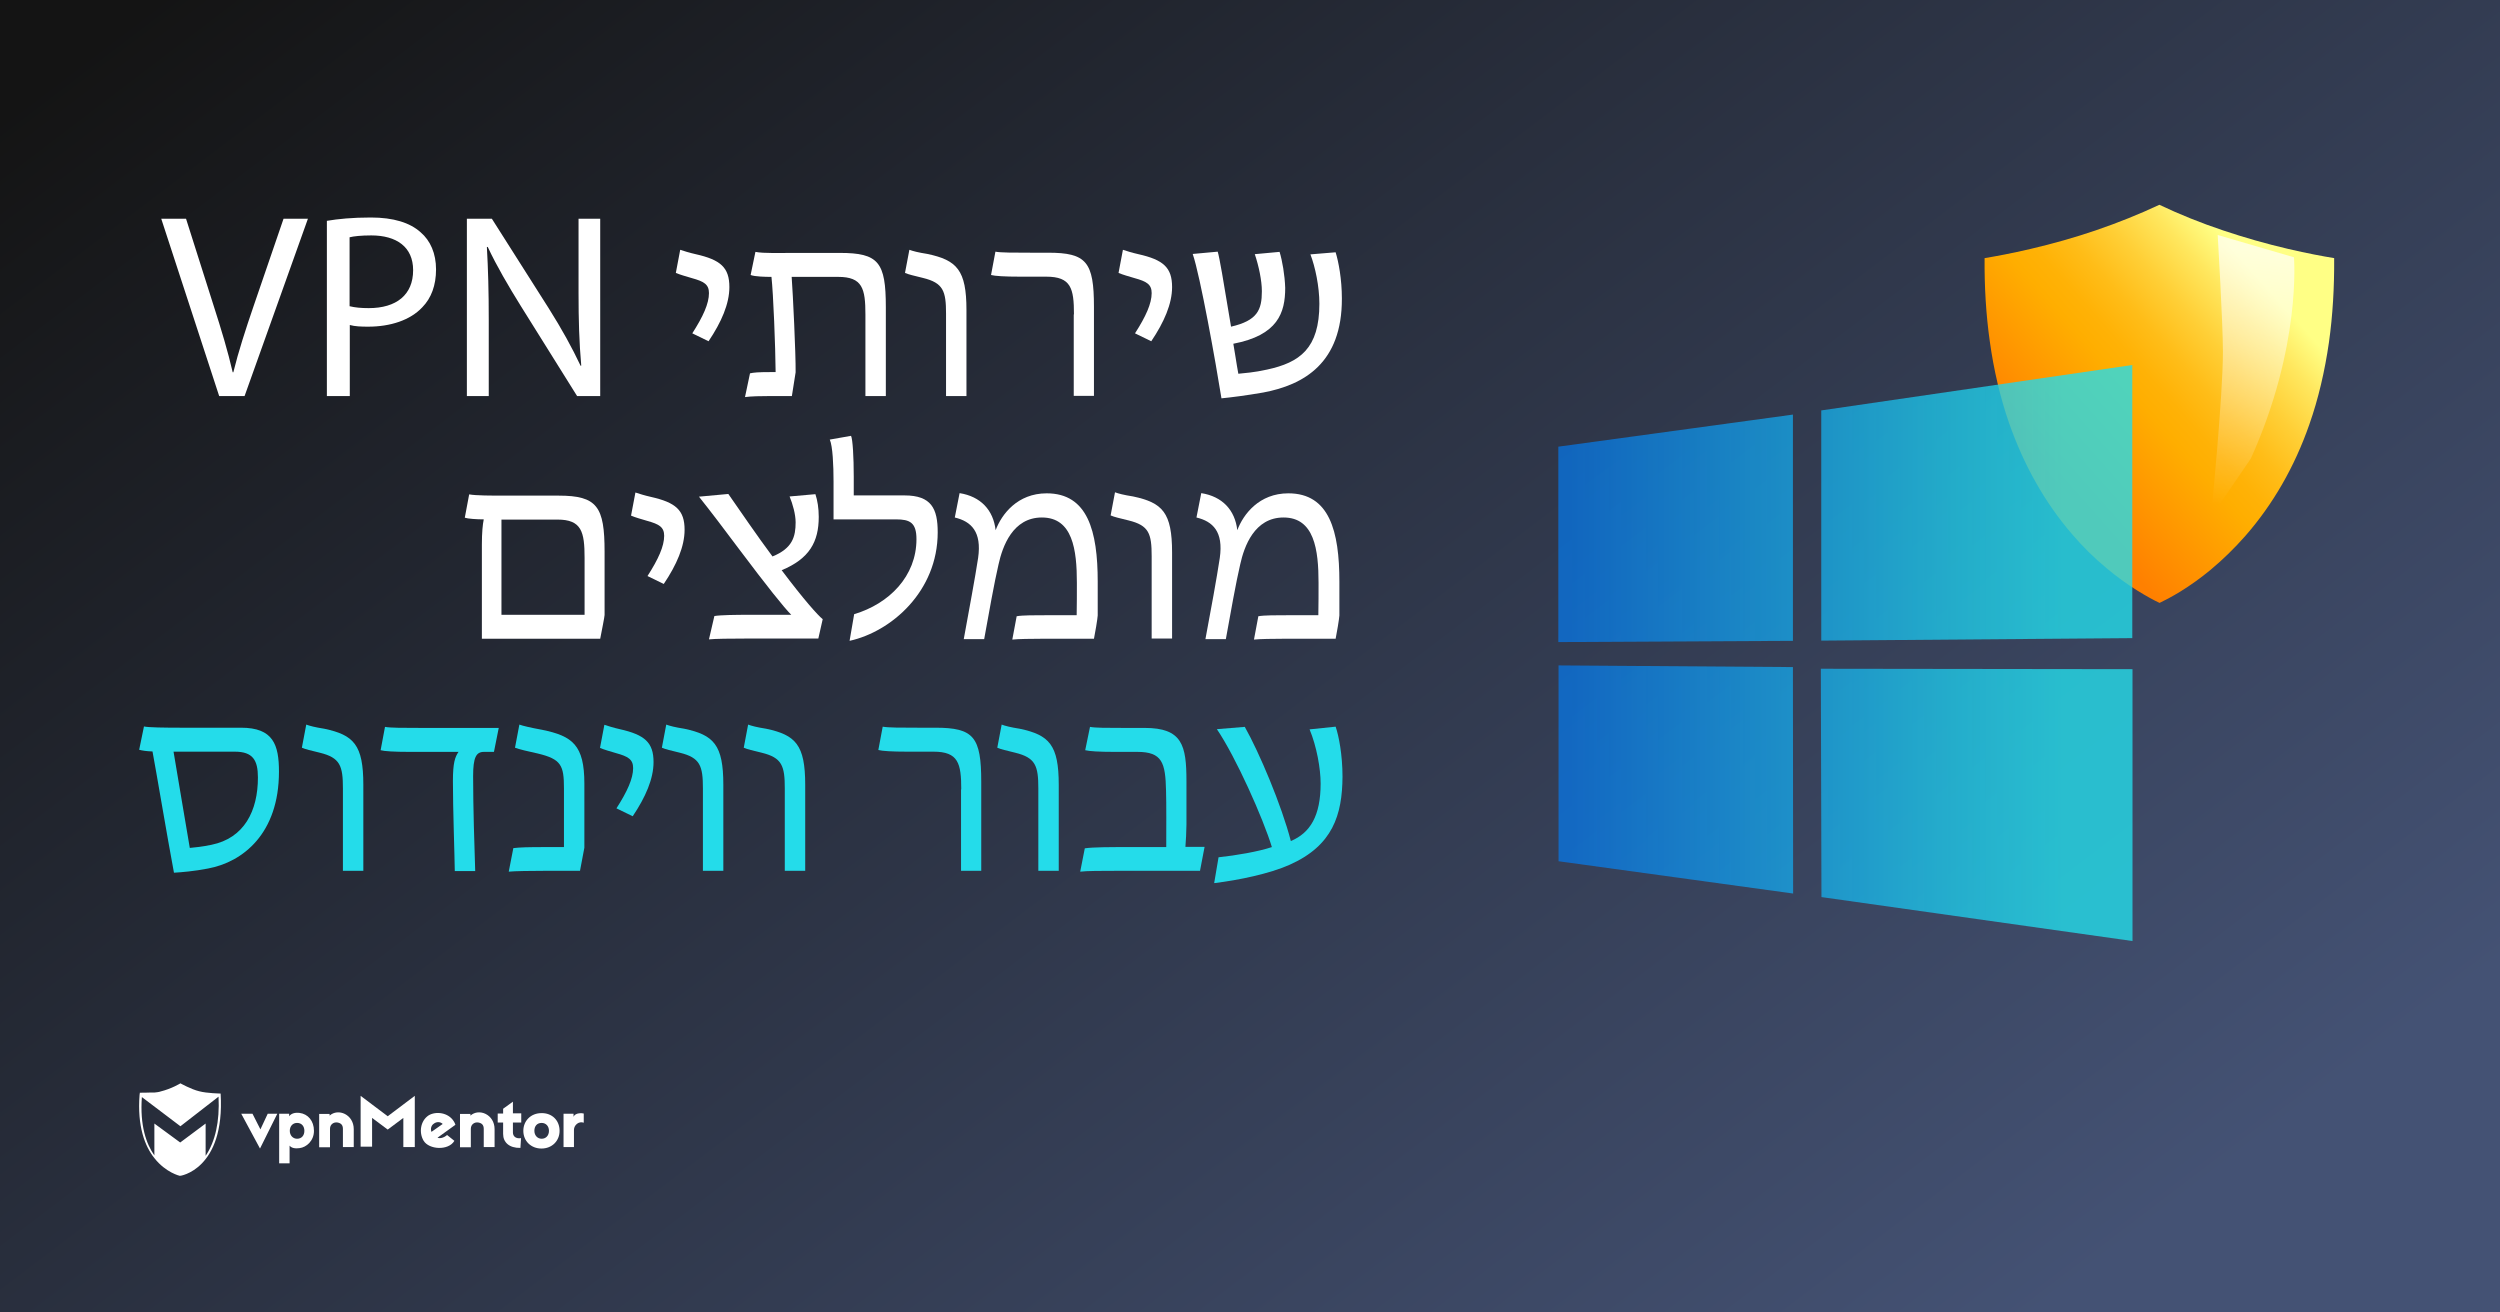 <?xml version="1.0" encoding="utf-8"?>
<!-- Generator: Adobe Illustrator 18.0.0, SVG Export Plug-In . SVG Version: 6.00 Build 0)  -->
<!DOCTYPE svg PUBLIC "-//W3C//DTD SVG 1.1//EN" "http://www.w3.org/Graphics/SVG/1.1/DTD/svg11.dtd">
<svg version="1.1" id="Layer_1" xmlns="http://www.w3.org/2000/svg" xmlns:xlink="http://www.w3.org/1999/xlink" x="0px" y="0px"
	 viewBox="0 0 1200 630" enable-background="new 0 0 1200 630" xml:space="preserve">
<rect x="0" y="0" width="1200" height="630" fill="#333333" stroke="none"/>
<linearGradient id="SVGID_1_" gradientUnits="userSpaceOnUse" x1="255.01" y1="768.884" x2="891.176" y2="-68.083" gradientTransform="matrix(1 0 0 -1 0 630)">
	<stop  offset="0" style="stop-color:#141414"/>
	<stop  offset="1" style="stop-color:#445274"/>
</linearGradient>
<rect fill="url(#SVGID_1_)" width="1200" height="630"/>
<g>
	<g>
		<g>
			<g>
				
					<linearGradient id="SVGID_2_" gradientUnits="userSpaceOnUse" x1="1082.671" y1="498.489" x2="978.389" y2="406.012" gradientTransform="matrix(1 0 0 -1 0 630)">
					<stop  offset="0" style="stop-color:#FFFF85"/>
					<stop  offset="0.119" style="stop-color:#FFE75E"/>
					<stop  offset="0.264" style="stop-color:#FFCF36"/>
					<stop  offset="0.396" style="stop-color:#FFBD18"/>
					<stop  offset="0.509" style="stop-color:#FFB206"/>
					<stop  offset="0.591" style="stop-color:#FFAE00"/>
					<stop  offset="1" style="stop-color:#FF8000"/>
				</linearGradient>
				<path fill="url(#SVGID_2_)" d="M952.6,123.9c5.5-0.9,13-2.3,22-4.4c10.7-2.5,21.3-5.5,31.3-8.9c10.8-3.7,21-7.8,30.6-12.3
					c9.5,4.5,19.8,8.7,30.6,12.3c10.1,3.4,20.6,6.4,31.3,8.9c9,2.1,16.5,3.5,22,4.4c0.1,14.1-0.7,27.6-2.5,40.4
					c-2,13.9-5.1,27.2-9.4,39.4c-7.1,20.4-17.5,38.4-30.7,53.5c-5.2,5.9-10.8,11.4-16.7,16.3c-4.7,3.9-9.6,7.4-14.6,10.5
					c-4.1,2.5-7.6,4.3-9.9,5.4c-2.6-1.2-6.3-3.2-10.8-6c-5-3.1-9.9-6.7-14.7-10.7c-5.9-4.9-11.5-10.4-16.6-16.4
					c-13-15.1-23.1-33.1-30.2-53.4c-4.2-12.2-7.3-25.3-9.2-39.1C953.3,151.2,952.5,137.8,952.6,123.9z"/>
			</g>
			
				<linearGradient id="SVGID_3_" gradientUnits="userSpaceOnUse" x1="-2503.18" y1="695.971" x2="-2503.933" y2="577.462" gradientTransform="matrix(-0.992 -0.129 0.134 -1.024 -1491.624 511.122)">
				<stop  offset="0" style="stop-color:#FFFFFF"/>
				<stop  offset="1" style="stop-color:#FFFFFF;stop-opacity:0"/>
			</linearGradient>
			<path opacity="0.7" fill="url(#SVGID_3_)" enable-background="new    " d="M1061.3,248.1l19.1-28c24.4-54,20.7-96.6,20.7-96.6
				l-36.6-10.7c0,0,2.5,42.5,2.5,55.8C1067.1,189.3,1061.3,248.1,1061.3,248.1z"/>
		</g>
	</g>
	
		<linearGradient id="SVGID_4_" gradientUnits="userSpaceOnUse" x1="748" y1="316.55" x2="990.563" y2="316.55" gradientTransform="matrix(1 0 0 -1 0 630)">
		<stop  offset="2.040816e-002" style="stop-color:#0080FF;stop-opacity:0.8"/>
		<stop  offset="0.39" style="stop-color:#10A8F6;stop-opacity:0.875"/>
		<stop  offset="0.789" style="stop-color:#1ECEED;stop-opacity:0.957"/>
		<stop  offset="1" style="stop-color:#24DCEA"/>
	</linearGradient>
	<path opacity="0.8" fill="url(#SVGID_4_)" enable-background="new    " d="M748,214.4L860.6,199v108.6L748,308.2V214.4z
		 M860.6,320.2l0.1,108.7l-112.6-15.5v-94L860.6,320.2z M874.2,197l149.3-21.8v131.1l-149.3,1.2V197z M1023.6,321.2v130.5
		l-149.3-21.1L874,321L1023.6,321.2z"/>
</g>
<g>
	<g>
		<path fill="#FFFFFF" d="M124.8,551.3l-9-16.7h5.4l3.8,7.5l3.5-7.5h4.6L124.8,551.3z"/>
		<path fill="#FFFFFF" d="M150.7,542.8c0,4.8-3.6,7.9-6.9,8.3c-2,0.3-3.9,0-4.8-1.2v8.5h-5v-23.8h4.8v1.2c0.9-1.3,2.8-1.9,5-1.6
			C147.8,534.7,150.7,538,150.7,542.8z M139.1,542.8c0,2.2,1.5,3.8,3.5,3.8c2.2,0,3.5-1.6,3.5-3.8s-1.3-3.8-3.5-3.8
			C140.5,539,139.1,540.6,139.1,542.8z"/>
		<path fill="#FFFFFF" d="M169.8,542v8.6h-5.2v-8.7c0-1.9-0.9-2.8-2.6-3.1s-3.6,0.8-3.6,3v8.9h-5.2v-16h5v0.8
			C162.3,531.8,169.8,534.9,169.8,542z"/>
		<path fill="#FFFFFF" d="M199.1,550.6h-5.5v-14l-7.5,5.6l-7.5-5.6v13.8h-5.5V526l13,9.8l13-9.8V550.6L199.1,550.6z"/>
		<path fill="#FFFFFF" d="M217.8,538.2c0.3,0.4,0.7,1.3,0.8,1.7l-8.6,6.2c1.1,0.5,3,0.1,4.6-1.3l3.5,2.8c-2.8,4.8-12.2,4.3-14.8-0.1
			c-2.3-3.9-1.5-9.5,2.4-12.1C209.1,533.3,215.1,533.9,217.8,538.2z M207.1,543.3l5.4-3.8c-1.2-1.2-3.1-1.1-4.3-0.1
			C207.1,540.1,206.5,541.7,207.1,543.3z"/>
		<path fill="#FFFFFF" d="M250.2,538.8h-4v4.8c0,1.9,1.5,3.1,3.9,2.7l-0.3,4.7c-5.4,0.1-8.3-2.7-8.3-6.7v-5.5h-2.6v-4.3h2.6v-2.3
			l4.7-3.4v5.6h4L250.2,538.8L250.2,538.8z"/>
		<path fill="#FFFFFF" d="M268.6,542.8c0,4.8-3.6,8.5-8.7,8.5c-5,0-8.7-3.6-8.7-8.5c0-4.8,3.6-8.5,8.7-8.5
			C265,534.2,268.6,537.8,268.6,542.8z M256.5,542.8c0,2.2,1.5,3.8,3.5,3.8s3.5-1.5,3.5-3.8S262,539,260,539
			C257.8,539,256.5,540.5,256.5,542.8z"/>
		<path fill="#FFFFFF" d="M280.2,534.5v4.4c-2.4-0.9-4.7,1.2-4.7,3.4v8.3h-5v-16h4.8v1.5C276.1,533.9,279.8,534.3,280.2,534.5z"/>
		<path fill="#FFFFFF" d="M237.4,542v8.6h-5.2v-8.7c0-1.9-0.9-2.8-2.6-3.1s-3.6,0.8-3.6,3v8.9h-5.2v-16h5v0.8
			C229.9,531.8,237.4,534.9,237.4,542z"/>
		<path fill="#FFFFFF" d="M105.9,524.9c0,0-6.6-0.1-10.3-1.1c-3.8-0.9-9-3.8-9-3.8l0,0l0,0c0,0-4.2,2.6-9.5,3.9
			c-0.8,0.3-1.9,0.4-2.8,0.5c0,0,0,0-0.1,0c-0.3,0-0.4,0-0.7,0c-0.1,0-0.1,0-0.3,0c-0.1,0-0.3,0-0.4,0c-2.3,0.1-4.6,0.1-5.4,0.1
			c-0.1,0-0.3,0-0.3,0l0,0l0,0c0,0.3,0,0.7-0.1,0.9l0,0c-1.2,15.3,2.6,24.9,7.1,30.5l0,0c5.5,7,12.2,8.5,12.2,8.5l0,0l0,0
			C86.2,564.6,108.1,561.5,105.9,524.9z M98.7,554.8v-15.5l-12.2,9.1l-12.4-9.1v15.3c-3.9-5.5-7-14.4-6-28l18.5,14l18.3-14.2
			C105.5,538.4,103.3,548,98.7,554.8z"/>
	</g>
</g>
<g>
	<path fill="#FFFFFF" d="M105.2,190.1L77.4,105h11.9l13.3,41.9c3.7,11.5,6.8,21.8,9.1,31.8h0.3c2.4-9.8,5.9-20.6,9.7-31.7l14.4-42
		h11.7l-30.4,85.1H105.2z"/>
	<path fill="#FFFFFF" d="M156.9,106c5.3-0.9,12.2-1.6,21.1-1.6c10.9,0,18.8,2.5,23.9,7.1c4.7,4,7.4,10.2,7.4,17.8
		c0,7.7-2.3,13.8-6.6,18.2c-5.8,6.2-15.3,9.3-26,9.3c-3.3,0-6.3-0.1-8.8-0.8v34.1h-11V106z M167.9,147c2.4,0.6,5.4,0.9,9.1,0.9
		c13.3,0,21.3-6.4,21.3-18.2c0-11.2-8-16.7-20.1-16.7c-4.8,0-8.5,0.4-10.4,0.9V147z"/>
	<path fill="#FFFFFF" d="M224.1,190.1V105h12l27.3,43c6.3,10,11.2,18.9,15.3,27.6l0.3-0.1c-1-11.4-1.3-21.7-1.3-35V105h10.4v85.1
		h-11.1l-27-43.2c-5.9-9.5-11.6-19.2-15.9-28.4l-0.4,0.1c0.6,10.7,0.9,21,0.9,35.1v36.4H224.1z"/>
	<path fill="#FFFFFF" d="M332.3,160c5.2-8.1,8-14.3,8-19.3c0-4.2-2.4-5.6-8.2-7.2c-3-0.9-5.6-1.6-7.7-2.5l2.1-11.1
		c1.8,0.6,4.3,1.4,7.4,2.1c12,2.7,16.2,6.4,16.2,15.8c0,8-3.8,16.8-10,26L332.3,160z"/>
	<path fill="#FFFFFF" d="M360,179.2c1.9-0.4,3.7-0.6,10.4-0.6h1.9c-0.1-12.2-1.1-37.6-2-45.7h-0.4c-2.3,0-7.6-0.1-9.6-0.9l2.3-11.1
		c3.9,0.8,12.1,0.5,19.8,0.5h20.7c18.6,0,22.1,4.4,22.1,26v42.7h-9.8v-39.1c0-12.5-1.4-18.1-13.1-18.1H380c0.6,8.1,2,37,1.9,45.8
		l-1.8,11.4h-10c-5,0-9.6,0.1-12.5,0.5L360,179.2z"/>
	<path fill="#FFFFFF" d="M454.1,150.6c0-10.9-1.3-14.8-11.1-17.2c-4.4-1.1-6.8-1.6-8.6-2.4l2.1-11.1c1.6,0.6,4.2,1.3,8.7,2
		c14.1,3,18.7,7.7,18.7,26.9v41.3h-9.8V150.6z"/>
	<path fill="#FFFFFF" d="M515.5,150.9c0-12.5-1.4-18.1-13.3-18.1h-12.5c-7.4,0-12.2-0.3-14-0.8l2.1-11.2c2.5,0.5,9,0.5,17.5,0.5h7.8
		c18.4,0,22,4.4,22,26v42.7h-9.7V150.9z"/>
	<path fill="#FFFFFF" d="M544.8,160c5.2-8.1,8-14.3,8-19.3c0-4.2-2.4-5.6-8.2-7.2c-3-0.9-5.6-1.6-7.7-2.5l2.1-11.1
		c1.8,0.6,4.3,1.4,7.4,2.1c12,2.7,16.2,6.4,16.2,15.8c0,8-3.8,16.8-10,26L544.8,160z"/>
	<path fill="#FFFFFF" d="M572.5,121.9l12-1.1c0.9,3,2.5,12.5,6.4,36c12.6-2.9,14.8-8,14.8-17c0-5.1-1.5-12.2-3.4-17.8l11.9-1.1
		c1.3,4.2,2.5,11.1,2.7,17.3c0,11.9-3.5,22.7-24.9,26.8c0.3,1.3,1.6,10.2,2.4,14.4c2.8-0.3,7.6-0.6,13.8-2
		c15.7-3.4,25.1-10.1,25.1-31.6c0-8.3-2-17.7-4.3-23.7l12.1-1c1.4,4.5,3,12.9,3,22.2c0.1,30.9-18.1,41.4-37.7,45.1
		c-8,1.4-15.8,2.4-20.1,2.8C583.6,174.3,576.1,132.3,572.5,121.9z"/>
	<path fill="#FFFFFF" d="M290.2,264.8v30.4c0,0.8-1.4,7.8-2.1,11.4h-56.8v-45.2c0-5.8,0.4-9.7,0.9-12.1c-3.4,0-7.7-0.3-9.1-0.8
		l2.1-11.2c3.3,0.6,10.5,0.6,17.4,0.6h25.5C286.7,237.9,290.2,243.2,290.2,264.8z M267.6,249.4h-26.9v45.7h39.9v-27.3
		C280.6,255.3,279.2,249.4,267.6,249.4z"/>
	<path fill="#FFFFFF" d="M310.8,276.5c5.2-8.1,8-14.3,8-19.3c0-4.2-2.4-5.6-8.2-7.2c-3-0.9-5.6-1.6-7.7-2.5l2.1-11.1
		c1.8,0.6,4.3,1.4,7.4,2.1c12,2.7,16.2,6.4,16.2,15.8c0,8-3.8,16.8-10,26L310.8,276.5z"/>
	<path fill="#FFFFFF" d="M342.9,295.7c2.9-0.5,10.1-0.6,17.3-0.6h19.6c-3.5-3.5-11.5-13.5-25.1-31.6c-6.4-8.6-14-18.6-19.2-25.1
		l14.1-1.3c5.3,7.6,14.1,20.5,21.2,30c9.6-3.9,11.1-9.5,11.1-16.4c0-3.8-1.4-8.8-2.9-12.4l12.4-1.1c1,3,1.6,6.8,1.6,10.9
		c0,12-4.5,20.1-17.8,25.6c10.6,14.1,17.5,21.8,19.7,23.5l-2.1,9.3h-33.8c-8.5,0-15.9,0.1-18.7,0.4L342.9,295.7z"/>
	<path fill="#FFFFFF" d="M410,294.8c16.8-5,29.9-18.2,29.9-36c0-8-3.2-9.5-9.8-9.5h-30v-18.2c0-7.7-0.4-16.9-1.8-20.1l10.2-1.8
		c0.8,1.6,1.3,10.2,1.3,19.6v9h24.4c12.9,0,15.9,6.4,15.9,17.7c0,28.4-22.3,47.7-42.3,52.1L410,294.8z"/>
	<path fill="#FFFFFF" d="M469.5,267.8c1.8-12.6-3.3-17.5-11.2-19.4l2.3-11.7c10.1,1.6,16.2,8.1,17.3,17.8
		c2.9-7.7,10.5-17.7,24.5-17.7c19.7,0,24.5,18.1,24.5,42.4v16.2c0,1.1-1.4,9.5-1.8,11.2h-24.9c-5.1,0-11.6,0.1-14.3,0.4l2.1-11.2
		c2.7-0.5,8.6-0.5,15.5-0.5h13.3c0.1-5.3,0.1-10.5,0.1-15.5c0-15.9-2-31.4-16.8-31.4c-14,0-18.9,13.9-20.8,22.5
		c-2,8.5-4.7,23.7-6.9,35.9h-9.8C465,293.6,468.1,277.1,469.5,267.8z"/>
	<path fill="#FFFFFF" d="M552.8,267c0-10.9-1.3-14.8-11.1-17.2c-4.4-1.1-6.8-1.6-8.6-2.4l2.1-11.1c1.6,0.6,4.2,1.3,8.7,2
		c14.1,3,18.7,7.7,18.7,26.9v41.3h-9.8V267z"/>
	<path fill="#FFFFFF" d="M585.5,267.8c1.8-12.6-3.3-17.5-11.2-19.4l2.3-11.7c10.1,1.6,16.2,8.1,17.3,17.8
		c2.9-7.7,10.5-17.7,24.5-17.7c19.7,0,24.5,18.1,24.5,42.4v16.2c0,1.1-1.4,9.5-1.8,11.2h-24.9c-5.1,0-11.6,0.1-14.3,0.4l2.1-11.2
		c2.7-0.5,8.6-0.5,15.5-0.5h13.3c0.1-5.3,0.1-10.5,0.1-15.5c0-15.9-2-31.4-16.8-31.4c-14,0-18.9,13.9-20.8,22.5
		c-2,8.5-4.7,23.7-6.9,35.9h-9.8C581.1,293.6,584.1,277.1,585.5,267.8z"/>
	<path fill="#24DCEA" d="M73.2,360.7c-2.9-0.1-4.8-0.4-6.4-0.8l2.3-11.2c2,0.5,10.1,0.6,17.9,0.6h28.7c15.4,0,18.2,8.1,18.2,21.1
		c0,29.7-17.3,43.4-34.1,46.5c-6.6,1.3-12.8,1.8-16.3,2C80.3,401.9,75,370.2,73.2,360.7z M101.5,405.5c15.7-3.2,22.3-16.2,22.3-32.3
		c0-8.3-2.4-12.4-11.1-12.4H83.3c1.5,9.2,5.8,34.2,7.8,46.2C93.4,406.8,97.3,406.4,101.5,405.5z"/>
	<path fill="#24DCEA" d="M164.6,378.5c0-10.9-1.3-14.8-11.1-17.2c-4.4-1.1-6.8-1.6-8.6-2.4l2.1-11.1c1.6,0.6,4.2,1.3,8.7,2
		c14.1,3,18.7,7.7,18.7,26.9V418h-9.8V378.5z"/>
	<path fill="#24DCEA" d="M182.7,360.1l2.1-11.2c2.5,0.5,9,0.5,17.5,0.5h37.1l-2.3,11.5h-4.8c-3.8,0-5.2,2.7-5.2,11.7
		c0,15.2,0.6,33.1,1,45.5h-9.8c-0.1-8.2-0.9-29.4-0.9-43.2c0-8.7,1-11.6,2.7-14h-23.5C189.2,360.9,184.4,360.6,182.7,360.1z"/>
	<path fill="#24DCEA" d="M246.4,407.1c3.2-0.4,7.2-0.5,15.5-0.5h8.8v-28.2c0-11-1.3-14-12.5-16.7c-4.5-1-9-2-11-2.8l2.1-11.1
		c1.6,0.6,5.4,1.5,10.9,2.5c14.6,3,20.3,7.3,20.3,25.9v30.7l-2.1,11.1h-17.5c-5.4,0-14.1,0.1-16.7,0.4L246.4,407.1z"/>
	<path fill="#24DCEA" d="M295.9,388c5.2-8.1,8-14.3,8-19.3c0-4.2-2.4-5.6-8.2-7.2c-3-0.9-5.6-1.6-7.7-2.5l2.1-11.1
		c1.8,0.6,4.3,1.4,7.4,2.1c12,2.7,16.2,6.4,16.2,15.8c0,8-3.8,16.8-10,26L295.9,388z"/>
	<path fill="#24DCEA" d="M337.4,378.5c0-10.9-1.3-14.8-11.1-17.2c-4.4-1.1-6.8-1.6-8.6-2.4l2.1-11.1c1.6,0.6,4.2,1.3,8.7,2
		c14.1,3,18.7,7.7,18.7,26.9V418h-9.8V378.5z"/>
	<path fill="#24DCEA" d="M376.7,378.5c0-10.9-1.3-14.8-11.1-17.2c-4.4-1.1-6.8-1.6-8.6-2.4l2.1-11.1c1.6,0.6,4.2,1.3,8.7,2
		c14.1,3,18.7,7.7,18.7,26.9V418h-9.8V378.5z"/>
	<path fill="#24DCEA" d="M461.4,378.9c0-12.5-1.4-18.1-13.3-18.1h-12.5c-7.4,0-12.2-0.3-14-0.8l2.1-11.2c2.5,0.5,9,0.5,17.5,0.5h7.8
		c18.4,0,22,4.4,22,26V418h-9.7V378.9z"/>
	<path fill="#24DCEA" d="M498.4,378.5c0-10.9-1.3-14.8-11.1-17.2c-4.4-1.1-6.8-1.6-8.6-2.4l2.1-11.1c1.6,0.6,4.2,1.3,8.7,2
		c14.1,3,18.7,7.7,18.7,26.9V418h-9.8V378.5z"/>
	<path fill="#24DCEA" d="M520.7,407.2c3.8-0.6,12.9-0.6,19.9-0.6h19.2c0-8.6,0.1-20.6-0.1-27c-0.3-13.5-1.8-18.7-13.8-18.7h-11
		c-7.3,0-12.1-0.3-14-0.8l2.3-11.2c2.5,0.5,8.1,0.5,16.2,0.5h10c18.1,0,20.1,8.3,20.1,25.6v20.8c0,2.7-0.3,8.6-0.5,10.7h9.2L576,418
		h-41.2c-5.4,0-13.4,0-16.3,0.4L520.7,407.2z"/>
	<path fill="#24DCEA" d="M610.5,406.6c-4.2-13.8-17.3-43.2-26.4-56.6l13.4-1.1c6.9,12.2,17.7,37.7,22.1,54.8
		c9.3-3.9,14.3-12.1,14.3-27.6c0-7.2-1.9-17.8-5.3-26l12.5-1.3c1.5,4.3,3.3,13.5,3.3,24c-0.1,18.4-4.7,33.1-25.4,42.3
		c-9.6,4.3-24.6,7.4-36.2,8.8l2.1-12.4C593.3,410.6,603.9,408.8,610.5,406.6z"/>
</g>
</svg>
